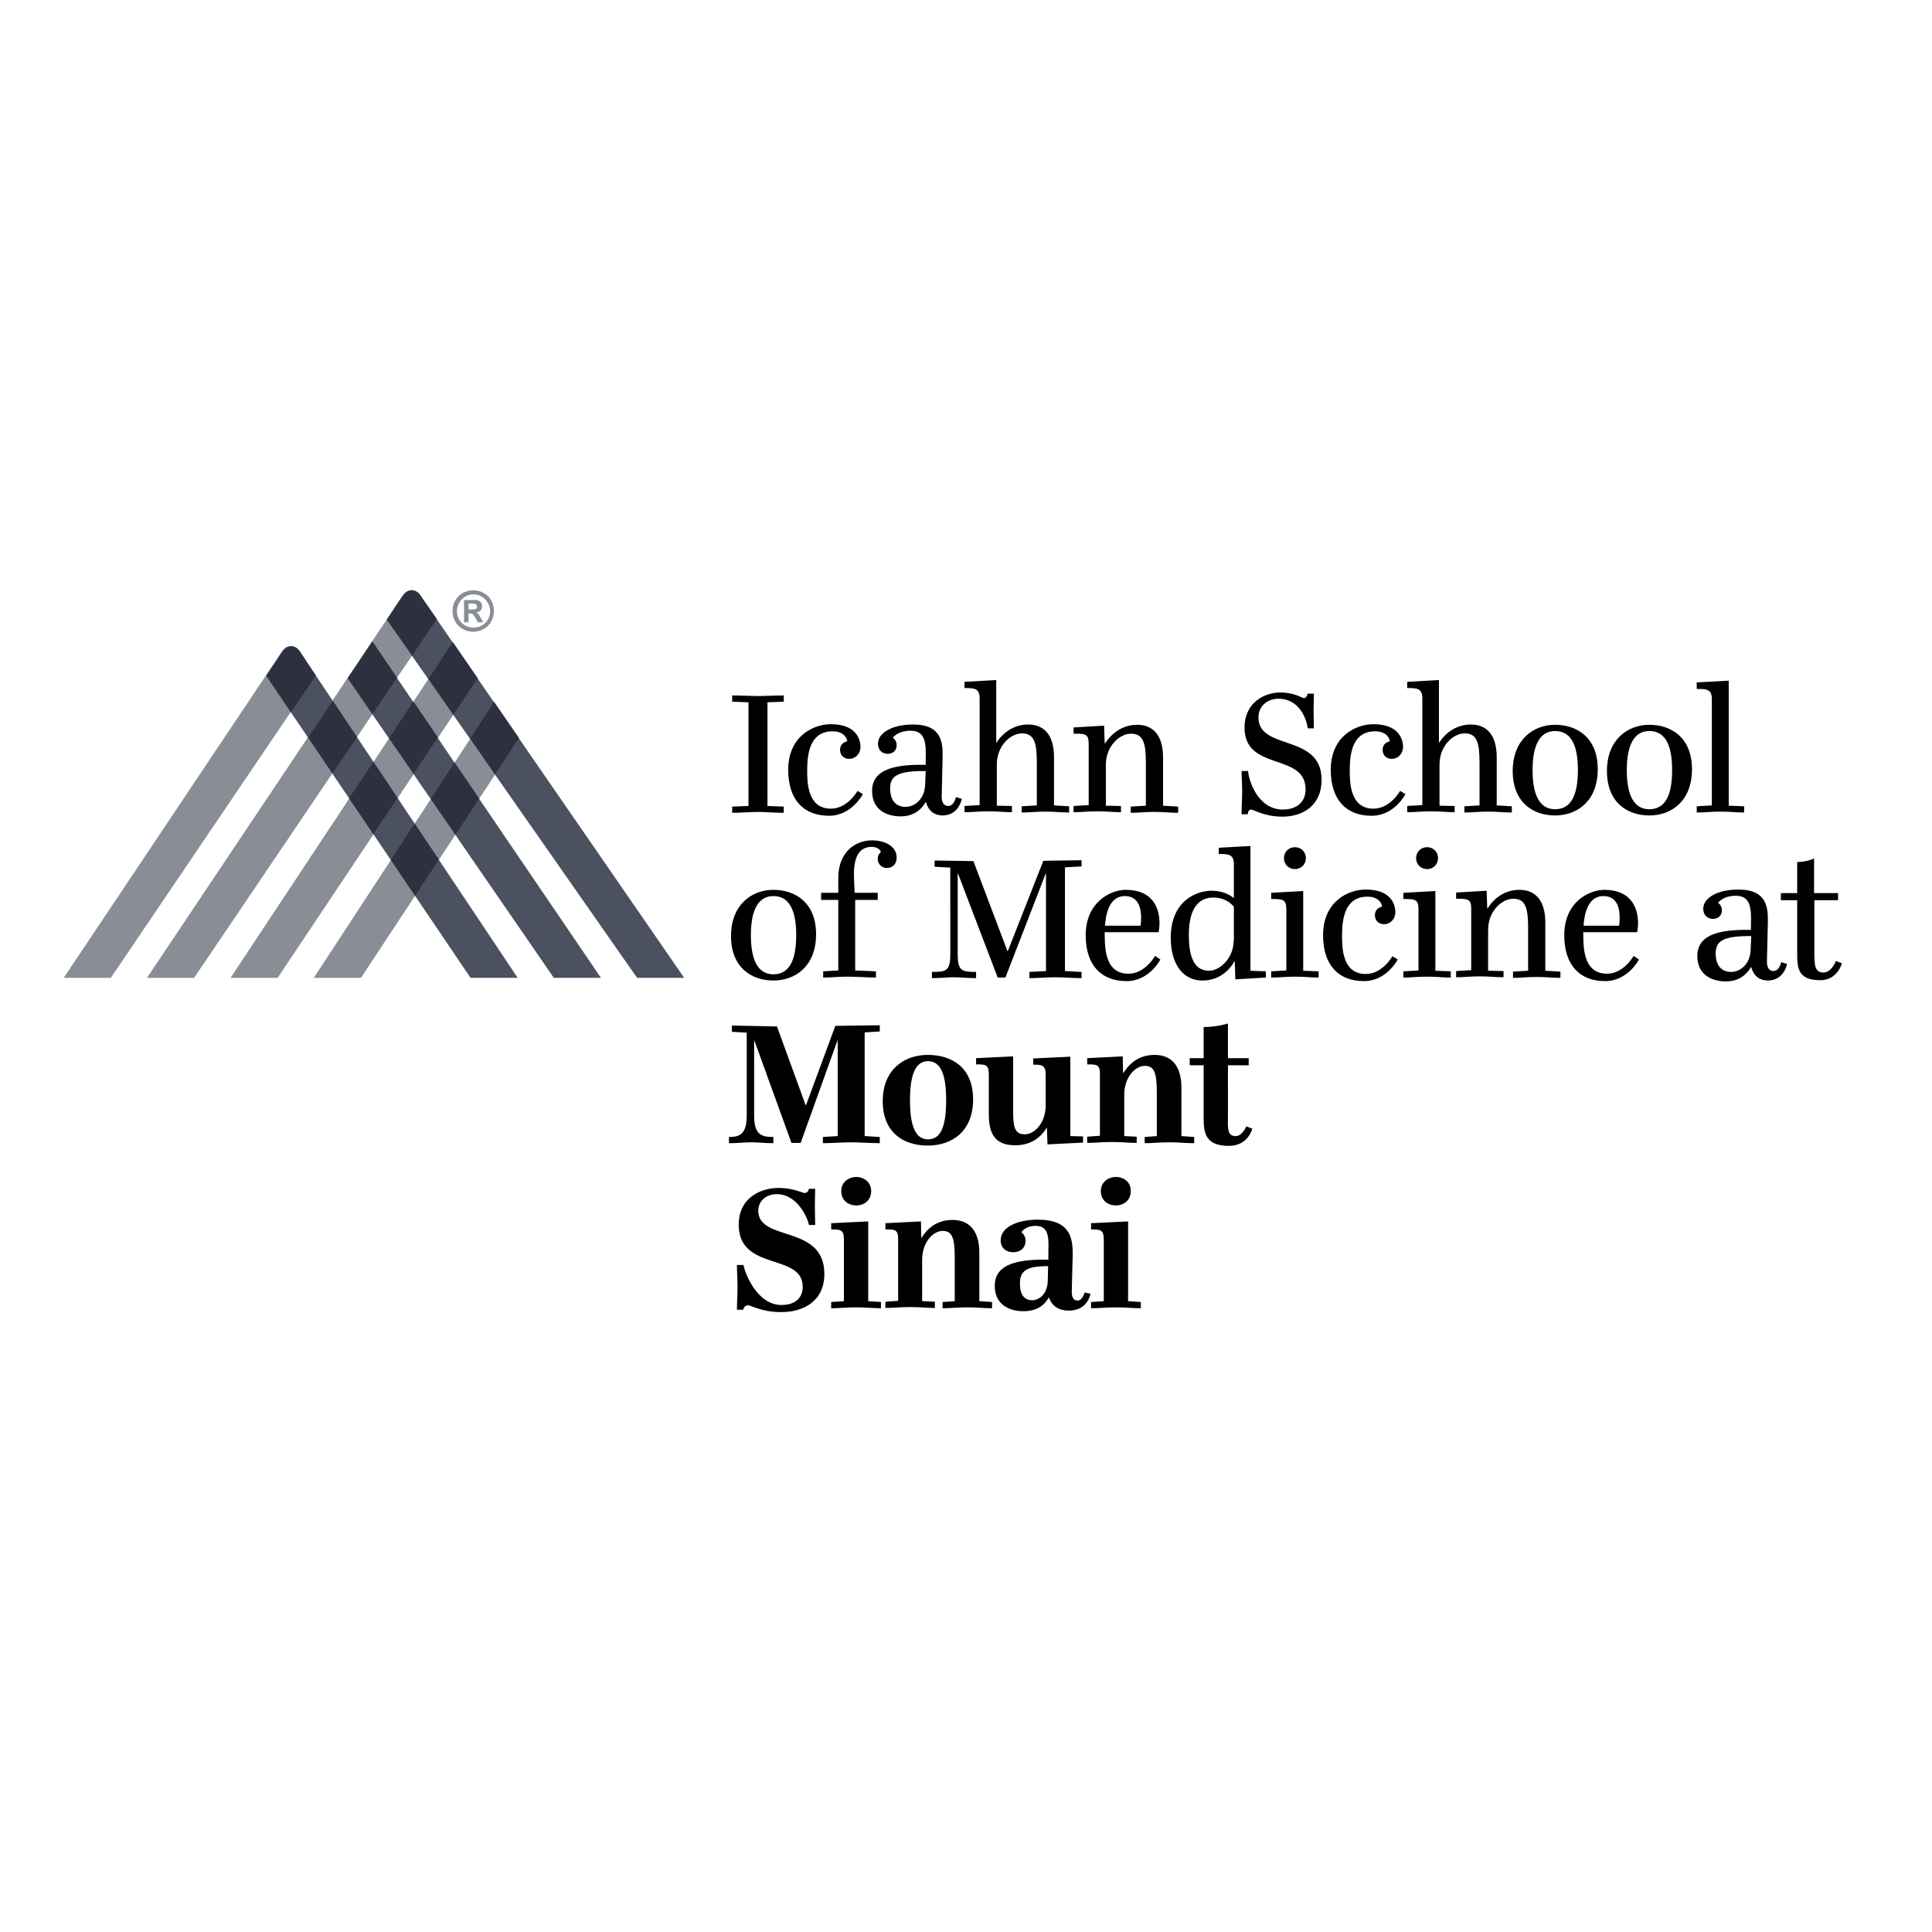 <?xml version="1.0" encoding="utf-8"?>
<!-- Generator: Adobe Illustrator 19.0.0, SVG Export Plug-In . SVG Version: 6.00 Build 0)  -->
<svg version="1.1" id="layer" xmlns="http://www.w3.org/2000/svg" xmlns:xlink="http://www.w3.org/1999/xlink" x="0px" y="0px"
	 viewBox="-153 -46 652 652" style="enable-background:new -153 -46 652 652;" xml:space="preserve">
<style type="text/css">
	.st0{fill:#898d96;}
	.st1{fill:#4c5160;}
	.st2{fill:#2d313f;}
	.st3{fill:#898d96;}
</style>
<path class="st0" d="M-59.3,284h-15.9l75-113.3l8.4,12.2L-59.3,284z M22.2,203.1l-8.4-12.2L-47.1,284h15.9L22.2,203.1z M-10.5,155.9
	L-10.5,155.9c-0.5-0.8-1.5-2.7-3.6-2.7c-2.1,0-3,2-3.6,2.7h0L-103.4,284h15.9l81.9-121.1L-10.5,155.9z M-51.2,174.7L-51.2,174.7
	c-0.5-0.8-1.5-2.7-3.6-2.7c-2.1,0-3,2-3.6,2.7h0L-131.5,284h15.9l69.1-102.1L-51.2,174.7z"/>
<path class="st1" d="M21.7,284H5.8l-69-102l4.8-7.2c0.5-0.7,1.4-2.7,3.6-2.7c2.1,0,3,1.9,3.6,2.7h0L21.7,284z M-10.5,155.9
	L-10.5,155.9c-0.5-0.8-1.5-2.7-3.6-2.7c-2.1,0-3,2-3.6,2.7l-4.8,7.2L62,284h15.9L-10.5,155.9z M33.9,284h15.9l-77.2-113.5l-8.3,12.4
	L33.9,284z"/>
<path class="st2" d="M0,195.2l-8.4-12.1l8.2-12.4l8.4,12.2L0,195.2z M22.1,203.1l-8.4-12.2l-8,12.3l8.4,12.1L22.1,203.1z
	 M-10.5,155.9L-10.5,155.9c-0.5-0.8-1.5-2.7-3.6-2.7c-0.3,0-0.5,0-0.7,0.1c-1.6,0.4-2.3,2-2.8,2.6h0l-4.3,6.5l-0.5,0.7l8.5,12.1
	l8.3-12.3L-10.5,155.9z M-19,182.7l-8.3,12.3l-8.3-12.1l8.3-12.4L-19,182.7z M-21.7,203.1l8.2-12.4l8.3,12.2l-8.2,12.2L-21.7,203.1z
	 M-7.6,223.6l8-12.3l8.3,12.2l-8,12.2L-7.6,223.6z M-51.2,174.8l4.7,7.1l0.1,0.1l-8.4,12.4l-8.3-12.3l4.8-7.2h0
	c0.5-0.6,1.2-2.2,2.8-2.6c0.2-0.1,0.5-0.1,0.7-0.1C-52.7,172.1-51.8,174-51.2,174.8L-51.2,174.8z M-40.8,215l-8.2-12.1l8.3-12.4
	l8.2,12.3L-40.8,215z M-27,235.5l-8.2-12.1l8.2-12.3l8.2,12.2L-27,235.5z M-12.9,256.3l-8.2-12.1l8-12.3l8.2,12.2L-12.9,256.3z"/>
<path d="M111.5,228.3c-2.6,0-6.8-0.3-8.7-0.3c-1.9,0-6.1,0.3-8.7,0.3v-2.1l5.5-0.2v-35l-5.5-0.2v-2.1c2.6,0,6.8,0.2,8.7,0.2
	c1.9,0,6.1-0.2,8.7-0.2v2.1l-5.5,0.2v35l5.5,0.2V228.3z M127.4,198.4c-6,0-14.4,4.1-14.4,15.4c0,10.1,5.2,15.5,13.8,15.5
	c7.6,0,11.4-7.3,11.4-7.3l-1.8-1.1c0,0-3.3,6-9,6c-7.8,0-8-8.6-8-12.9c0-6.3,1.2-13.2,8.6-13.2c3.8,0,4.9,2.4,4.9,3.4
	c0,0-2.4,0.3-2.4,2.9c0,1.8,1.3,3,3.1,3c2,0,3.8-1.6,3.8-4.2C137.3,203.4,135.9,198.4,127.4,198.4 M169.6,223c0,0-0.6,3-2.6,3
	c-1.5,0-2.3-1.3-2.2-3.5l0.3-12.6c0.1-5,0-11.4-10-11.4c-6.8,0-11.8,2.7-11.8,6.5c0,2.3,1.6,3.4,3.3,3.4c1.9,0,3-1.3,3-2.9
	c0-1.8-1.3-2.5-1.3-2.5c0.4-0.6,2.1-2.4,6-2.4c4.9,0,5.3,4,5.1,9.7v1.8c-8.5-0.1-18.1,0.7-18.1,8.8c0,6.6,5.2,8.6,9.6,8.6
	c4.3,0,6.9-2.1,8.5-4.8h0.1c0.9,3.3,3.2,4.5,5.6,4.5c5.5,0,6.5-5.6,6.5-5.6L169.6,223z M159.2,218.8c-0.1,4.7-3.4,7.5-6.6,7.5
	c-3.5,0-5.2-2.5-5.2-6.2c0-4,2.1-6,12-5.9L159.2,218.8z M183.4,225.9V212c0-6.3,4.6-10.5,8.5-10.5c4.1,0,5,3.1,5,9.8v14.5l-5.1,0.3
	v2.1c3.1,0,4.3-0.3,8-0.3c3.6,0,4.9,0.3,8,0.3v-2.1l-5.1-0.3v-16.3c0-7.7-3.6-11-8.7-11c-4.8,0-8.5,2.7-10.7,6.1h-0.1v-21.1
	l-10.7,0.6v2.1c3.2,0,5.1,0,5.1,3.5v36l-5.1,0.3v2.1c3.1,0,4.4-0.3,8-0.3c3.7,0,5,0.3,8,0.3v-2.1L183.4,225.9z M220.2,225.9v-13.8
	c0-6.4,4.7-10.5,8.5-10.5c4.1,0,5,3.1,5,9.8v14.5l-5.1,0.3v2.1c3.1,0,4.3-0.3,8-0.3c3.6,0,4.9,0.3,8,0.3v-2.1l-5.1-0.3v-16.3
	c0-7.7-3.6-11-8.7-11c-5,0-8.6,2.8-10.9,6.3h-0.1l-0.2-6l-10.3,0.6v2.1c3.8,0,5.1,0,5.1,3.3v20.8l-5.1,0.3v2.1c3.1,0,4.3-0.3,8-0.3
	c3.6,0,5,0.3,8,0.3v-2.1L220.2,225.9z M266,214.2c0,2.6,0.2,4,0.2,6.8c0,3-0.2,4.8-0.2,7.8h2.1c0,0,0-1.6,1.1-1.6
	c0.9,0,4.4,2.4,10.6,2.4c6.8,0,13.2-3.7,13.2-12.4c0-15.8-21.3-9.7-21.3-21.1c0-4,3.2-6.3,6.8-6.3c6.9,0,9.5,6.8,9.8,10h2.1
	c0-2-0.1-3.3-0.1-6.2c0-2,0.1-3.4,0.1-5.5h-2.1c0,0-0.3,1.5-1.2,1.5c-0.8,0-3.1-1.9-8.1-1.9c-4.9,0-12,3.1-12,11.9
	c0,14.8,20.6,8.3,20.6,20.8c0,4-2.7,6.8-7.7,6.8c-8.4,0-11.5-9.8-11.7-13H266z M310.5,198.4c-6,0-14.4,4.1-14.4,15.4
	c0,10.1,5.2,15.5,13.8,15.5c7.7,0,11.4-7.3,11.4-7.3l-1.8-1.1c0,0-3.3,6-9,6c-7.8,0-8-8.6-8-12.9c0-6.3,1.2-13.2,8.6-13.2
	c3.8,0,4.9,2.4,4.9,3.4c0,0-2.4,0.3-2.4,2.9c0,1.8,1.3,3,3.1,3c2,0,3.8-1.6,3.8-4.2C320.4,203.4,319,198.4,310.5,198.4 M332.8,225.9
	V212c0-6.3,4.6-10.5,8.5-10.5c4.1,0,5,3.1,5,9.8v14.5l-5.1,0.3v2.1c3.1,0,4.3-0.3,8-0.3c3.6,0,4.9,0.3,8,0.3v-2.1l-5.1-0.3v-16.3
	c0-7.7-3.6-11-8.7-11c-4.8,0-8.5,2.7-10.7,6.1h-0.1v-21.1l-10.7,0.6v2.1c3.2,0,5.1,0,5.1,3.5v36l-5.1,0.3v2.1c3.1,0,4.4-0.3,8-0.3
	c3.7,0,5,0.3,8,0.3v-2.1L332.8,225.9z M357.5,214.2c0,10.7,7,15,14.3,15c7.5,0,14.4-4.9,14.4-15.6c0-10.7-7-15-14.4-15
	C364.6,198.6,357.5,203.5,357.5,214.2 M379.5,213.9c0,8.6-2.4,13.2-7.7,13.2c-5.1,0-7.6-4.6-7.6-13.2c0-8.5,2.5-13.2,7.6-13.2
	C377.1,200.7,379.5,205.3,379.5,213.9 M389.3,214.2c0,10.7,7,15,14.3,15c7.5,0,14.4-4.9,14.4-15.6c0-10.7-7-15-14.4-15
	C396.4,198.6,389.3,203.5,389.3,214.2 M411.3,213.9c0,8.6-2.4,13.2-7.7,13.2c-5.1,0-7.6-4.6-7.6-13.2c0-8.5,2.5-13.2,7.6-13.2
	C408.9,200.7,411.3,205.3,411.3,213.9 M430.4,225.9v-42.2l-10.8,0.6v2.2c3.2,0,5.1,0,5.1,3.4v35.9l-5.1,0.3v2.1c3.1,0,4.4-0.3,8-0.3
	c3.7,0,5,0.3,8,0.3v-2.1L430.4,225.9z M93.7,269.9c0,10.7,7,15,14.3,15c7.5,0,14.4-4.9,14.4-15.6c0-10.7-7-15-14.4-15
	C100.8,254.3,93.7,259.2,93.7,269.9 M115.7,269.6c0,8.6-2.4,13.2-7.7,13.2c-5.1,0-7.6-4.6-7.6-13.2c0-8.5,2.5-13.2,7.6-13.2
	C113.3,256.4,115.7,261.1,115.7,269.6 M149.6,243.4c0-3.6-3.6-5.8-8.4-5.8c-5.4,0-11.3,3.8-11.3,12.7v5h-5.8v2.4h5.8v23.8l-5.1,0.3
	v2.1c3.1,0,4.3-0.3,8-0.3c4,0,6.8,0.3,9.8,0.3v-2.1l-7-0.3v-23.8h7.6v-2.4h-7.8l-0.2-5.2c-0.3-8.3,2.7-10.3,6-10.3
	c2.5,0,3.1,1.7,3.1,1.7s-1.1,0.8-1.1,2.3c0,1.8,1.4,3.1,2.9,3.1C148.3,247,149.6,245.5,149.6,243.4 M161.4,284.1
	c3.1,0,5-0.3,7.5-0.3c2.5,0,4.3,0.3,7.5,0.3v-2.1c-4.8,0-6.2-0.3-6.2-6v-27.2h0.1l13.4,35.1h2.6l13.6-35.1h0.1v32.9l-5.6,0.3v2.1
	c2.5,0,6.1-0.3,8.7-0.3c2.5,0,6.4,0.3,8.9,0.3v-2.1l-5.6-0.3v-35l5.6-0.3v-2.1l-12.9,0.2L187.1,275H187l-11.5-30.4l-13.1-0.2v2.1
	l5.3,0.3V276c0,5.7-1.4,6-6.2,6V284.1z M236.8,276.6c0,0-3.3,6-9,6c-8.5,0-7.9-10.1-8-14H238c0,0,0.3-1.5,0.3-3.1
	c0-3.7-1.3-11.2-11.4-11.2c-5.1,0-13.5,4.1-13.5,15.3c0,10.1,5.2,15.5,13.8,15.5c7.7,0,11.4-7.3,11.4-7.3L236.8,276.6z M219.9,266.4
	c0.5-6.8,2.9-10,6.7-10c5,0,5.5,4.8,5.5,7.4c0,1.4-0.2,2.6-0.2,2.6H219.9 M269,281.6v-42.1l-10.7,0.6v2.1c3.2,0,5.1,0,5.1,3.5v11.3
	h-0.1c-1.4-1.1-3.8-2.4-7.5-2.4c-4.8,0-13.7,3.2-13.7,15.9c0,8.4,3.8,14.4,10.7,14.4c5.1,0,8.8-2.9,10.8-6.5h0.1l0.2,6.1l10.3-0.6
	v-2.1L269,281.6z M263.3,271.6c0,5.6-4.5,10-8.3,10c-5.7,0-6.8-6.1-6.8-12.2c0-10.2,4.4-12.5,8.2-12.5c4.3,0,6.3,2.3,7,3.1V271.6
	 M286.8,281.6v-26.9l-10.8,0.6v2.1c3.8,0,5.1,0,5.1,3.4v20.7l-5.1,0.3v2.1c3.1,0,4.3-0.3,8-0.3c3.6,0,5,0.3,8,0.3v-2.1L286.8,281.6z
	 M284,239.9c-2.1,0-3.7,1.6-3.7,3.7c0,2.1,1.6,3.7,3.7,3.7c2.1,0,3.7-1.6,3.7-3.7C287.7,241.5,286.1,239.9,284,239.9 M307.9,254.2
	c-6,0-14.4,4.1-14.4,15.4c0,10.1,5.2,15.5,13.8,15.5c7.7,0,11.4-7.3,11.4-7.3l-1.8-1.1c0,0-3.3,6-9,6c-7.8,0-8-8.6-8-12.9
	c0-6.3,1.2-13.2,8.6-13.2c3.8,0,4.9,2.4,4.9,3.4c0,0-2.4,0.3-2.4,2.9c0,1.8,1.3,3,3.1,3c2,0,3.8-1.6,3.8-4.2
	C317.8,259.1,316.4,254.2,307.9,254.2 M331.4,281.6v-26.9l-10.8,0.6v2.1c3.8,0,5.1,0,5.1,3.4v20.7l-5.1,0.3v2.1c3.1,0,4.3-0.3,8-0.3
	c3.6,0,5,0.3,8,0.3v-2.1L331.4,281.6z M328.6,239.9c-2.1,0-3.7,1.6-3.7,3.7c0,2.1,1.6,3.7,3.7,3.7c2.1,0,3.7-1.6,3.7-3.7
	C332.3,241.5,330.7,239.9,328.6,239.9 M349.2,281.6v-13.8c0-6.4,4.7-10.5,8.5-10.5c4.1,0,5,3.1,5,9.8v14.5l-5.1,0.3v2.1
	c3.1,0,4.3-0.3,8-0.3c3.6,0,4.9,0.3,8,0.3v-2.1l-5.1-0.3v-16.3c0-7.7-3.6-11-8.7-11c-5,0-8.6,2.8-10.8,6.3h-0.1l-0.2-6l-10.3,0.6
	v2.1c3.8,0,5.1,0,5.1,3.3v20.8l-5.1,0.3v2.1c3.1,0,4.3-0.3,8-0.3c3.6,0,5,0.3,8,0.3v-2.1L349.2,281.6z M398.3,276.6c0,0-3.3,6-9,6
	c-8.5,0-7.9-10.1-8-14h18.2c0,0,0.3-1.5,0.3-3.1c0-3.7-1.3-11.2-11.4-11.2c-5.1,0-13.5,4.1-13.5,15.3c0,10.1,5.2,15.5,13.8,15.5
	c7.7,0,11.4-7.3,11.4-7.3L398.3,276.6z M381.4,266.4c0.5-6.8,2.9-10,6.7-10c5,0,5.5,4.8,5.5,7.4c0,1.4-0.2,2.6-0.2,2.6H381.4
	 M448.1,278.7c0,0-0.6,3-2.6,3c-1.5,0-2.3-1.3-2.2-3.5l0.3-12.6c0.1-5,0-11.4-10-11.4c-6.8,0-11.8,2.7-11.8,6.5
	c0,2.3,1.6,3.4,3.3,3.4c1.9,0,3-1.3,3-2.9c0-1.8-1.3-2.5-1.3-2.5c0.4-0.6,2.1-2.4,6-2.4c4.9,0,5.3,4,5.1,9.7v1.8
	c-8.5-0.1-18.1,0.7-18.1,8.8c0,6.6,5.2,8.6,9.6,8.6c4.3,0,6.9-2.1,8.5-4.8h0.1c0.9,3.3,3.2,4.5,5.6,4.5c5.5,0,6.5-5.6,6.5-5.6
	L448.1,278.7z M437.8,274.5c-0.1,4.7-3.4,7.5-6.6,7.5c-3.5,0-5.2-2.5-5.2-6.2c0-4,2.1-6,12-5.9L437.8,274.5z M459.2,257.8h8.1v-2.4
	h-8.1v-11.7c0,0-2.3,1.2-5.7,1.2v10.5H448v2.4h5.5v17.7c0,5,0.1,9.3,7.8,9.3c5.8,0,7.3-5.7,7.3-5.7l-2-0.8c0,0-1.5,3.9-4.2,3.9
	c-3.1,0-3.1-2.6-3.1-7.5V257.8z M93,339.8c3.1,0,5-0.3,7.5-0.3c2.5,0,4.3,0.3,7.5,0.3v-2.1c-4,0-6.5-0.7-6.5-7.2v-25.3h0.1
	l12.5,34.5h3.1l12.4-34.5h0.1v32.2l-5,0.3v2.1c2.5,0,7-0.3,9.5-0.3c2.5,0,7.2,0.3,9.7,0.3v-2.1l-5.1-0.3v-35l5.1-0.3v-2.1l-15,0.2
	L119,327h-0.1l-9.7-26.6L94,300.1v2.1l5,0.3v28c0,6.5-2.6,7.2-6,7.2V339.8z M144.9,325.6c0,10.7,7.1,15,15.2,15
	c8.3,0,15.3-4.9,15.3-15.6c0-10.7-7.1-15-15.3-15C152.1,310,144.9,315,144.9,325.6 M166.3,325.3c0,8.6-1.7,13.2-6.1,13.2
	c-4.3,0-6.1-4.6-6.1-13.2c0-8.5,1.8-13.2,6.1-13.2C164.6,312.2,166.3,316.8,166.3,325.3 M180.7,330c0,7.1,2.4,10.5,9,10.5
	c5,0,8.5-2.5,10.5-5.9h0.1l0.2,5.6l12-0.6v-2.1l-4.3-0.1v-26.8l-12.5,0.6v2.1c2.8,0,4.2,0,4.2,3.5V327c0,6.1-3.9,9.8-7,9.8
	c-3.9,0-4-3.1-4-9.1v-17.2l-12.5,0.6v2.1c3.2,0,4.3,0,4.3,3.5V330z M226.4,337.4v-13.9c0-6.1,3.8-9.8,6.9-9.8c3.3,0,4.1,2.4,4.1,9.2
	v14.5l-4.1,0.3v2.1c3.1,0,4.6-0.3,8.3-0.3c3.6,0,5.3,0.3,8.4,0.3v-2.1l-4.3-0.3v-16.3c0-7.9-3.8-11.1-9-11.1c-5,0-8.3,2.5-10.5,6
	H226l-0.1-5.5l-12,0.6v2.1c3.2,0,4.3,0,4.3,3.3v20.8l-4.3,0.3v2.1c3.1,0,4.8-0.3,8.4-0.3c3.6,0,5.3,0.3,8.3,0.3v-2.1L226.4,337.4z
	 M261.4,313.5h7v-2.4h-7v-11.7c0,0-3.5,1.2-8.2,1.2v10.5h-4.7v2.4h4.7v18.1c0,4.9,0.8,9.1,8.5,9.1c6.6,0,7.9-5.8,7.9-5.8l-2-0.8
	c0,0-1.3,3.3-3.6,3.3c-2.6,0-2.7-2.1-2.6-6V313.5z M95.7,380.9c0,2.6,0.2,4.4,0.2,7.3c0,3-0.2,4.8-0.2,7.8h2.1c0,0,0.3-1.5,1.6-1.5
	c1.1,0,4.6,2.3,11.2,2.3c7.6,0,14.6-3.7,14.6-12.9c0-16.8-22.3-10.7-22.3-21.3c0-3.3,2.6-5.6,6.3-5.6c6.7,0,10.3,7.7,10.8,10.4h2.1
	c0-2-0.1-3.7-0.1-6.6c0-2,0.1-3.5,0.1-5.6H120c0,0-0.3,1.4-1.4,1.4c-1,0-3.7-1.7-8.9-1.7c-5.7,0-13.4,3.1-13.4,12.4
	c0,15.9,21.6,9.4,21.6,21c0,3.3-2.1,6.1-7.2,6.1c-8.2,0-12.3-10.7-12.8-13.5H95.7z M140,393.1v-26.9l-12.5,0.6v2.1
	c3.1,0,4.3,0,4.3,3.5v20.7l-4.3,0.3v2.1c3.1,0,4.8-0.3,8.4-0.3c3.6,0,5.4,0.3,8.4,0.3v-2.1L140,393.1z M136,351.2
	c-2.6,0-5.1,1.7-5.1,4.8c0,3.1,2.4,4.8,5.1,4.8c2.6,0,5-1.7,5-4.8C141,352.9,138.5,351.2,136,351.2 M158.2,393.1v-13.9
	c0-6.1,3.8-9.8,6.9-9.8c3.3,0,4.1,2.4,4.1,9.2v14.5l-4.1,0.3v2.1c3.1,0,4.6-0.3,8.3-0.3c3.6,0,5.3,0.3,8.4,0.3v-2.1l-4.3-0.3v-16.3
	c0-7.9-3.8-11.1-9-11.1c-5,0-8.3,2.5-10.5,6h-0.1l-0.1-5.5l-12,0.6v2.1c3.2,0,4.3,0,4.3,3.3v20.8l-4.3,0.3v2.1
	c3.1,0,4.8-0.3,8.4-0.3c3.6,0,5.3,0.3,8.3,0.3v-2.1L158.2,393.1z M213,390.2c0,0-0.6,2.7-2.4,2.7c-1.4,0-2-1.3-1.9-3.3l0.3-11.9
	c0.1-5.9-0.8-12.1-11.8-12.1c-6.8,0-12.5,2.5-12.5,7c0,2.5,1.8,4,4.2,4c2.6,0,4.2-1.6,4.2-3.8c0-2.1-1.4-2.9-1.4-2.9
	c0.3-0.6,1.7-2.2,4.8-2.2c4.1,0,4.5,3.3,4.3,8.3v3.1c-8.5-0.1-18.1,0.7-18.1,8.8c0,6.6,5.2,8.6,9.6,8.6c4.6,0,7.2-2,8.6-4.6h0.1
	c1.1,3.1,3.6,4.4,6.7,4.4c6.5,0,7.3-5.7,7.3-5.7L213,390.2z M200.6,386.2c-0.1,4.5-2.9,6.6-5.3,6.6c-2.6,0-4.1-1.9-4.1-5.6
	c0-4,1.8-6,9.5-5.9L200.6,386.2z M227.7,393.1v-26.9l-12.5,0.6v2.1c3.1,0,4.3,0,4.3,3.5v20.7l-4.3,0.3v2.1c3.1,0,4.8-0.3,8.4-0.3
	c3.6,0,5.4,0.3,8.4,0.3v-2.1L227.7,393.1z M223.6,351.2c-2.6,0-5.1,1.7-5.1,4.8c0,3.1,2.4,4.8,5.1,4.8c2.6,0,5-1.7,5-4.8
	C228.7,352.9,226.2,351.2,223.6,351.2"/>
<path class="st3" d="M6.8,153.2c1.2,0,2.3,0.3,3.4,0.9c1.1,0.6,2,1.4,2.6,2.6c0.6,1.1,0.9,2.3,0.9,3.5c0,1.2-0.3,2.4-0.9,3.5
	c-0.6,1.1-1.5,2-2.6,2.6c-1.1,0.6-2.3,0.9-3.5,0.9s-2.4-0.3-3.5-0.9c-1.1-0.6-2-1.5-2.6-2.6c-0.6-1.1-0.9-2.2-0.9-3.5
	c0-1.2,0.3-2.4,0.9-3.5c0.6-1.1,1.5-2,2.6-2.6C4.4,153.5,5.6,153.2,6.8,153.2 M6.8,154.6c-1,0-1.9,0.2-2.7,0.7
	c-0.9,0.5-1.6,1.2-2.1,2.1c-0.5,0.9-0.8,1.8-0.8,2.8c0,1,0.2,1.9,0.7,2.8c0.5,0.9,1.2,1.6,2.1,2.1c0.9,0.5,1.8,0.7,2.8,0.7
	c1,0,1.9-0.2,2.8-0.7c0.9-0.5,1.6-1.2,2.1-2.1c0.5-0.9,0.7-1.8,0.7-2.8c0-1-0.3-1.9-0.8-2.8c-0.5-0.9-1.2-1.6-2.1-2.1
	C8.7,154.8,7.7,154.6,6.8,154.6 M3.6,163.9v-7.4h1.5c1.4,0,2.2,0,2.4,0c0.5,0,0.9,0.1,1.2,0.3c0.3,0.2,0.5,0.4,0.7,0.7
	c0.2,0.3,0.3,0.7,0.3,1.1c0,0.5-0.2,1-0.5,1.4c-0.3,0.4-0.8,0.6-1.5,0.7c0.2,0.1,0.4,0.2,0.5,0.3c0.1,0.1,0.3,0.3,0.5,0.6
	c0.1,0.1,0.2,0.4,0.5,0.9l0.9,1.5H8.2l-0.6-1.2c-0.4-0.8-0.8-1.3-1-1.5c-0.3-0.2-0.6-0.3-1-0.3H5.1v3H3.6z M5.1,159.7h0.6
	c0.9,0,1.4,0,1.6-0.1c0.2-0.1,0.4-0.2,0.5-0.3c0.1-0.2,0.2-0.4,0.2-0.6c0-0.2-0.1-0.4-0.2-0.6c-0.1-0.2-0.3-0.3-0.5-0.3
	c-0.2-0.1-0.8-0.1-1.6-0.1H5.1V159.7z"/>
</svg>
